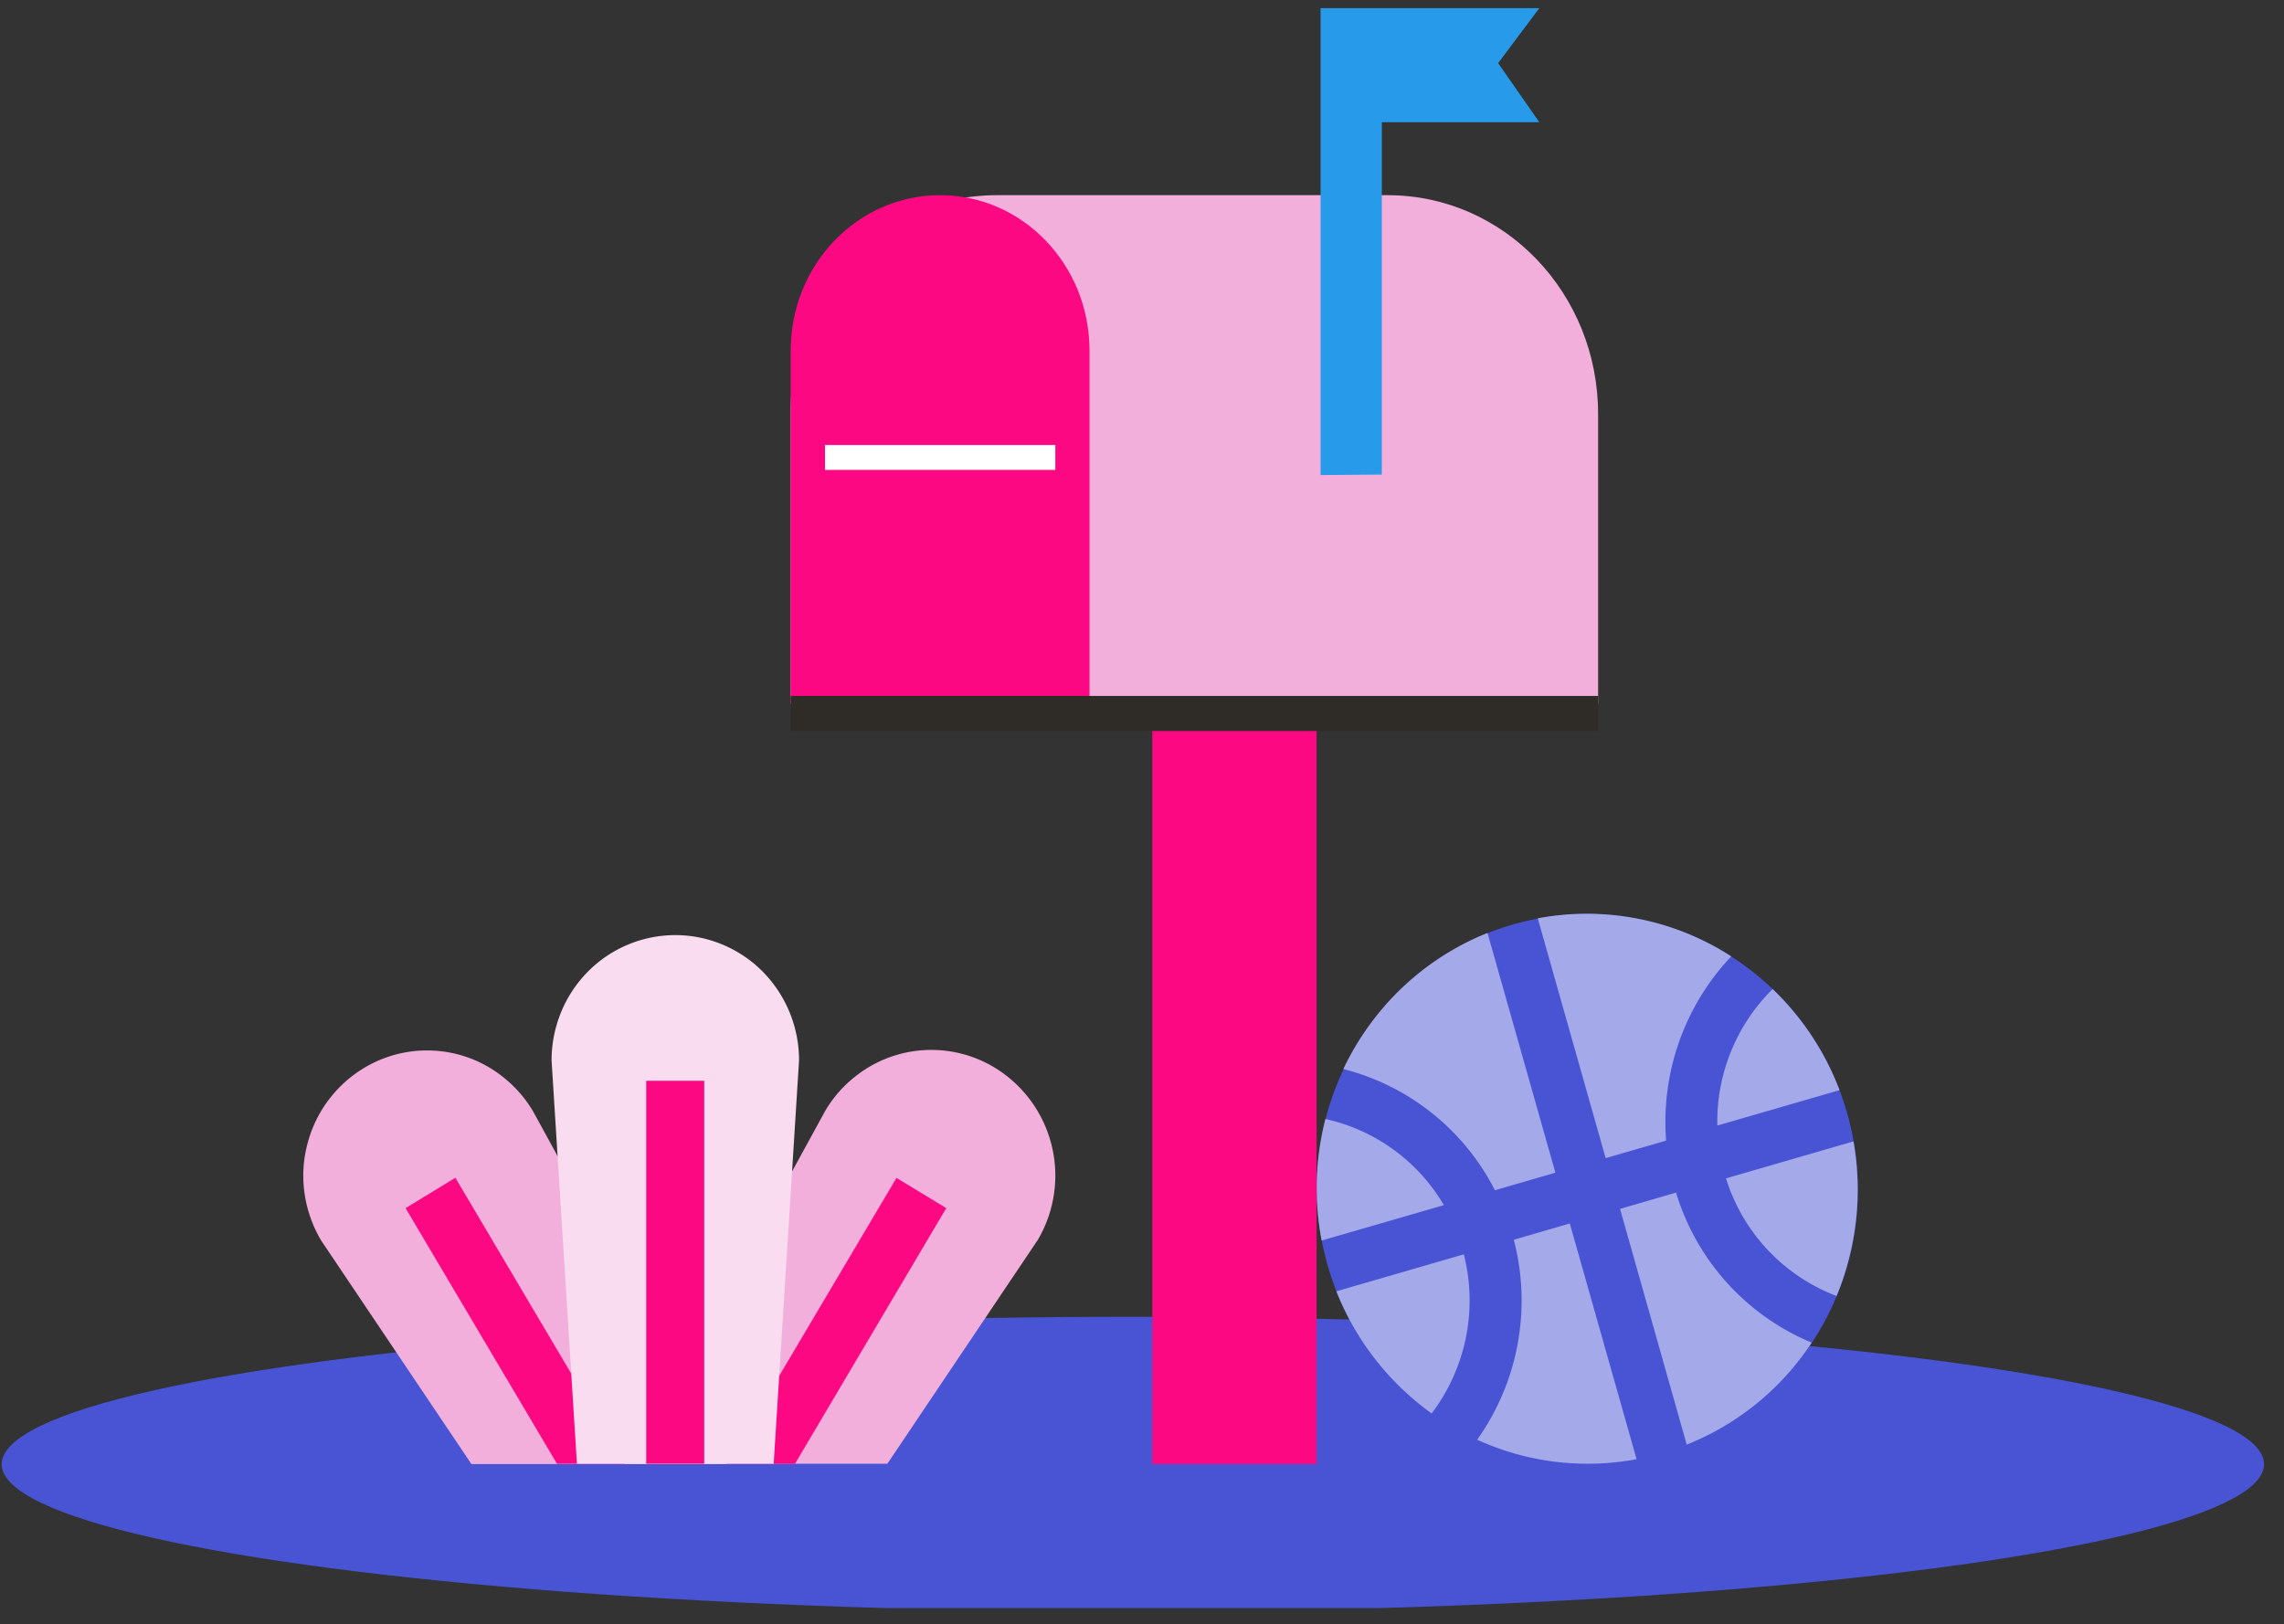 <svg xmlns="http://www.w3.org/2000/svg" width="97" height="69" fill="none"><rect width="100%" height="100%" fill="#333333" stroke="none"/><g clip-path="url(#a)"><ellipse cx="48.112" cy="62.199" fill="#4854D3" rx="48.041" ry="6.263"/><path fill="#F2AFDC" d="M30.86 62.193H20.021l-6.385-9.502a5.443 5.443 0 0 1-.696-1.956 5.264 5.264 0 0 1 .099-2.076 5.321 5.321 0 0 1 2.39-3.274 5.188 5.188 0 0 1 3.98-.605 5.1 5.1 0 0 1 1.854.892c.552.419 1.025.938 1.38 1.543L30.846 62.2l.013-.006Z"/><path fill="#FD0883" d="m17.224 51.32 6.43 10.86h2.871L19.34 50.03l-2.115 1.29Z"/><path fill="#F2AFDC" d="M26.846 62.178h10.84l6.384-9.501a5.376 5.376 0 0 0-1.806-7.313 5.188 5.188 0 0 0-5.84.286 5.226 5.226 0 0 0-1.38 1.544L26.84 62.178h.006Z"/><path fill="#FD0883" d="M30.88 62.18h2.884l6.424-10.86-2.115-1.284L30.88 62.18Z"/><path fill="#F9DCEF" d="M32.858 62.18h-8.356l-1.077-17.134c0-1.41.552-2.768 1.537-3.766a5.227 5.227 0 0 1 3.718-1.557c1.393 0 2.733.56 3.718 1.557a5.363 5.363 0 0 1 1.537 3.766L32.858 62.18Z"/><path fill="#FD0883" d="M29.908 45.91h-2.464v16.268h2.464V45.91Z"/><path fill="#4854D3" d="M64.237 39.276c6.096-1.77 12.461 1.823 14.215 8.024 1.754 6.202-1.76 12.662-7.863 14.439-6.096 1.77-12.461-1.823-14.215-8.024-1.754-6.202 1.76-12.662 7.863-14.439Z"/><path fill="#A3A9E9" d="M56.13 52.697a11.867 11.867 0 0 1 .159-5.163 7.775 7.775 0 0 1 5.031 3.66l-5.19 1.503Zm4.671 7.346a11.653 11.653 0 0 1-4.046-5.19l5.413-1.57a7.95 7.95 0 0 1-1.367 6.76Zm17.914-11.564c.4 2.275.118 4.55-.716 6.573a7.825 7.825 0 0 1-4.697-4.996l5.413-1.57v-.007Zm-3.429-6.461a11.707 11.707 0 0 1 2.838 4.291l-5.19 1.504a7.918 7.918 0 0 1 2.352-5.802m-1.76-1.384a11.29 11.29 0 0 0-8.218-1.617l2.883 10.187 2.569-.745a10.23 10.23 0 0 1 2.765-7.825Zm-1.892 20.74a11.402 11.402 0 0 0 5.307-4.332 10.06 10.06 0 0 1-5.76-6.374l-2.379.692 2.832 10.014Zm-8.895-.206a11.312 11.312 0 0 0 6.766.825l-2.837-10.014-2.378.692a10.208 10.208 0 0 1-1.557 8.496m.446-21.53c-2.765 1.104-4.907 3.206-6.128 5.781a9.997 9.997 0 0 1 6.437 5.15l2.569-.745-2.884-10.187h.006Z"/><path fill="#FD0883" d="M55.914 30.308h-6.977v31.884h6.977V30.308Z"/><path fill="#F2AFDC" d="M58.943 8.291H42.317c-4.822 0-8.737 4.065-8.737 9.089v12.515h34.29V17.58c0-5.13-3.994-9.288-8.927-9.288Z"/><path fill="#FD0883" d="M46.271 29.895h-12.69V14.892c0-3.647 2.837-6.601 6.345-6.601 3.508 0 6.345 2.954 6.345 6.6v15.004Z"/><path fill="#fff" d="M44.82 18.903h-9.782v1.058h9.781v-1.058Z"/><path fill="#2F2C28" d="M67.87 29.563H33.58v1.49h34.29v-1.49Z"/><path fill="#279BE9" d="M56.084.347V20.18l2.601-.02V5.191h6.688l-1.748-2.509L65.373.347h-9.289Z"/></g><defs><clipPath id="a"><path fill="#fff" d="M0 .312h96.27v68H0z"/></clipPath></defs></svg>